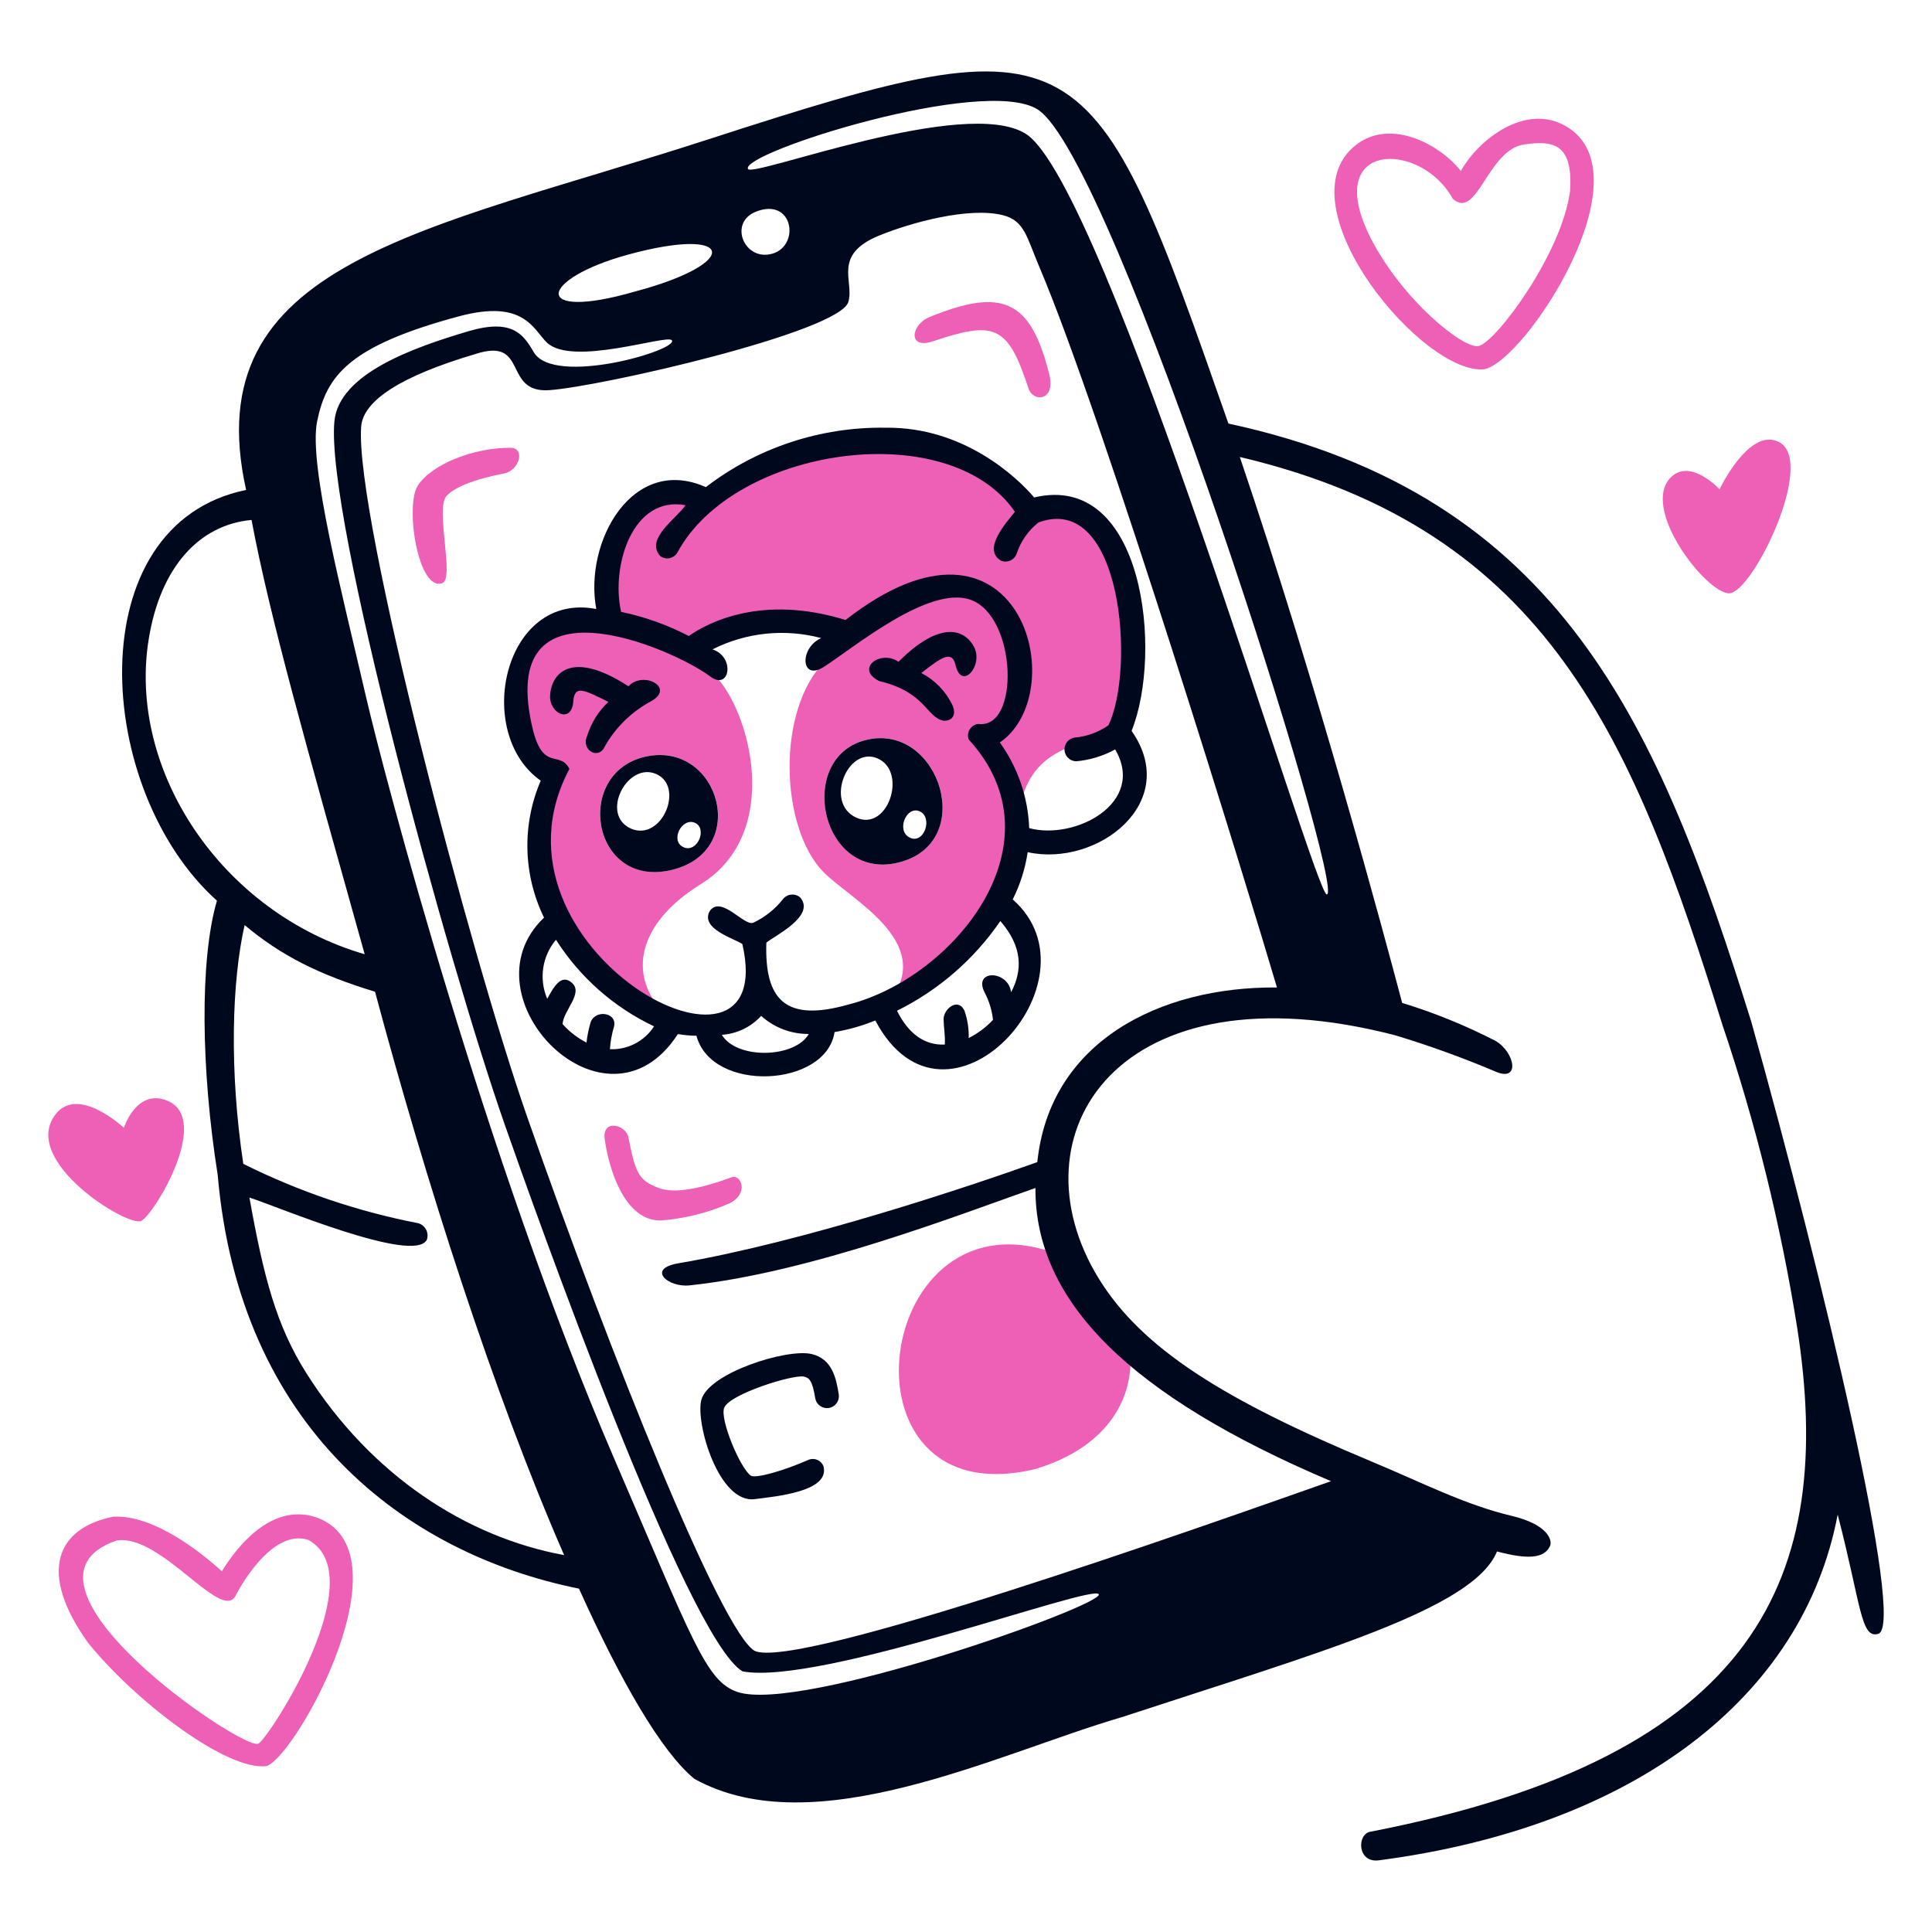 <svg width="246" height="246" viewBox="0 0 246 246" fill="none" xmlns="http://www.w3.org/2000/svg">
<g id="Post-On-Instagram-2--Streamline-Manila">
<g id="Group">
<path id="Vector" d="M11.24 209.206C17.136 216.529 28.989 225.637 33.995 224.858C37.842 223.396 52.355 197.21 40.107 193.146C34.449 191.409 30.123 197.031 28.254 200.062C25.534 197.617 19.542 192.824 14.4 193.123C7.213 194.573 4.756 200.206 11.24 209.206ZM30.01 203.166C30.047 203.082 34.325 194.55 39.227 196.059C47.556 200.553 34.524 220.932 32.923 222.012C31.217 223.157 -0.753 201.482 14.861 196.149C20.492 195.256 28.223 206.653 30.01 203.166Z" fill="#ED60B5"/>
<path id="Vector_2" d="M17.988 155.455C19.654 154.604 26.941 142.548 21.355 140.175C17.401 138.497 15.771 143.603 15.771 143.603C15.771 143.603 9.91 138.09 7.038 141.936C2.582 147.858 16.322 156.307 17.988 155.455Z" fill="#ED60B5"/>
<path id="Vector_3" d="M143.876 171.802C140.033 168.549 137.001 164.446 135.02 159.818C111.075 150.347 105.55 193.41 131.844 187.046C141.19 184.23 144.525 177.819 143.876 171.802Z" fill="#ED60B5"/>
<path id="Vector_4" d="M220.17 75.542C223.122 75.553 231.292 58.775 226.534 56.295C222.735 54.305 218.948 62.298 218.948 62.298C218.948 62.298 215.28 58.332 212.787 60.74C208.748 64.648 217.234 75.542 220.17 75.542Z" fill="#ED60B5"/>
<path id="Vector_5" d="M93.132 149.907C89.332 151.321 85.869 152.04 83.855 151.26C81.231 150.265 80.919 149.292 80.008 144.8C79.684 143.201 76.725 142.475 76.988 144.908C77.251 147.341 79.002 155.418 84.095 155.406C87.064 155.183 89.976 154.47 92.713 153.297C95.469 152.064 94.39 149.452 93.132 149.907Z" fill="#ED60B5"/>
<path id="Vector_6" d="M188.997 47.018C194.174 45.987 209.764 22.368 199.518 16.145C194.293 12.97 188.169 17.835 186.012 21.777C183.244 18.242 176.541 14.736 172.123 18.912C163.748 26.841 181.279 47.797 188.997 47.018ZM184.981 25.313C188.109 28.106 189.388 19.04 194.114 18.386C197.592 17.905 200.334 18.124 199.914 24.319C198.86 32.324 190.494 43.531 188.29 44.057C186.36 44.513 178.487 38.125 174.495 30.252C168.227 17.811 180.966 17.919 184.981 25.313Z" fill="#ED60B5"/>
<path id="Vector_7" d="M118.779 43.459C126.557 40.858 128.307 41.301 130.944 49.428C131.543 51.285 134.454 51.069 133.604 47.677C131.243 38.221 127.7 36.556 118.36 40.367C115.95 41.361 115.555 44.537 118.779 43.459Z" fill="#ED60B5"/>
<path id="Vector_8" d="M70.301 99.007C66.214 113.988 71.069 122.713 84.527 128.932C79.996 124.342 80.98 117.679 89.225 112.585C100.455 105.635 94.834 88.329 90.112 85.236C85.389 82.144 92.173 79.796 95.984 79.053C99.794 78.31 110.03 79.256 105.086 84.147C98.794 90.365 99.333 105.419 104.858 111.041C108.309 114.563 119.168 119.957 113.247 127.507C140.464 114.791 118.64 96.274 142.705 93.65C144.886 87.665 145.134 81.147 143.412 75.014C141.321 67.895 136.647 61.807 131.331 65.319C118.329 50.506 100.28 56.57 89.511 63.508C78.546 58.499 75.382 74.966 77.91 79.252C64.813 77.147 62.668 89.72 70.301 99.007ZM110.645 94.135C119.682 92.326 124.421 107.331 114.42 109.823C104.361 112.328 101.15 96.017 110.641 94.135H110.645ZM82.532 96.274C91.687 94.609 95.559 108.499 85.396 110.799C75.179 113.113 72.926 98.012 82.532 96.274Z" fill="#ED60B5"/>
<path id="Vector_9" d="M56.339 74.236C57.897 73.621 55.392 64.732 56.854 63.15C57.838 62.084 60.197 61.059 64.189 60.285C66.119 59.926 66.958 57.026 64.98 57.014C60.485 56.99 55.068 59.004 53.211 61.811C51.521 64.36 53.247 75.446 56.339 74.236Z" fill="#ED60B5"/>
<path id="Vector_10" d="M112.751 54.461C104.491 54.334 96.43 56.999 89.873 62.023C80.513 57.864 74.329 69.003 75.923 77.543C64.069 75.276 60.259 93.387 68.851 99.403C67.662 102.168 67.084 105.158 67.156 108.168C67.228 111.177 67.95 114.136 69.271 116.841C58.7 126.896 77.169 145.819 86.314 131.666C87.093 131.802 87.883 131.874 88.674 131.881C90.642 139.216 105.202 138.46 106.263 131.414C108.041 131.111 109.781 130.616 111.452 129.938C120.452 146.931 140.694 124.832 128.949 114.524C129.899 112.633 130.542 110.602 130.854 108.509C139.71 110.451 150.474 102.194 144.085 93.061C148.1 83.098 145.667 60.02 131.682 63.339C129.469 60.74 122.663 54.33 112.751 54.461ZM77.661 133.594C77.725 132.628 77.898 131.672 78.175 130.743C78.667 128.837 75.575 128.454 75.144 130.374C74.926 131.152 74.769 131.945 74.677 132.747C73.524 132.16 72.492 131.364 71.632 130.398C71.728 128.66 74.329 126.462 72.818 125.137C71.428 123.907 70.445 125.784 69.678 127.174C69.148 125.941 68.972 124.585 69.169 123.258C69.366 121.931 69.928 120.685 70.793 119.66C73.834 124.438 78.163 128.26 83.281 130.685C82.678 131.618 81.843 132.377 80.858 132.887C79.872 133.398 78.77 133.641 77.661 133.594ZM91.91 131.762C93.828 131.635 95.623 130.771 96.92 129.352C98.581 130.853 100.745 131.674 102.984 131.653C101.221 134.737 93.82 134.939 91.91 131.762ZM108.042 127.902C100.047 130.18 97.341 127.363 97.578 120.03C98.439 119.251 103.93 116.662 101.893 114.277C101.743 114.146 101.568 114.045 101.379 113.981C101.19 113.917 100.99 113.891 100.79 113.904C100.591 113.918 100.397 113.97 100.218 114.059C100.039 114.148 99.879 114.271 99.748 114.421C98.727 115.736 97.409 116.79 95.901 117.496C94.727 117.928 91.898 114.032 90.412 115.938C89.01 118.239 93.588 119.534 94.523 120.205C99.472 141.669 60.319 120.82 72.506 97.901C71.258 95.493 69.209 98.27 67.855 92.928C62.944 72.654 85.731 82.576 90.435 86.136C92.905 88.006 93.671 83.655 90.723 82.685C95.004 80.522 99.931 80.01 104.566 81.247C101.749 82.493 101.953 86.782 104.877 84.926C108.628 82.541 118.24 74.471 123.585 76.369C129.489 78.46 129.901 92.919 124.544 92.177C124.326 92.208 124.117 92.286 123.933 92.407C123.748 92.528 123.592 92.688 123.477 92.876C123.361 93.064 123.288 93.275 123.263 93.494C123.239 93.714 123.262 93.936 123.333 94.145C135.474 107.361 121.401 124.511 108.042 127.902ZM128.739 126.345C128.403 123.492 123.802 123.409 125.396 126.416C125.953 127.49 126.307 128.658 126.437 129.86C125.55 130.806 124.503 131.588 123.345 132.173C123.377 130.991 123.194 129.814 122.807 128.698C121.991 126.935 120.109 128.494 120.146 129.805C120.169 130.955 120.374 131.854 120.301 133.003C117.724 133.126 115.663 131.612 114.214 128.698C119.506 126.079 124.037 122.147 127.375 117.276C130.2 120.54 130.225 123.528 128.739 126.345ZM141.131 92.356C139.861 93.242 138.382 93.779 136.84 93.915C136.463 93.969 136.12 94.163 135.88 94.458C135.639 94.753 135.519 95.128 135.541 95.508C135.564 95.888 135.729 96.245 136.003 96.509C136.277 96.774 136.64 96.925 137.02 96.934C138.765 96.782 140.459 96.268 141.993 95.424C145.985 102.255 136.852 107.025 131.046 105.443C130.902 101.519 129.601 97.725 127.307 94.538C136.763 88.089 129.813 61.639 107.664 78.945C96.938 75.613 90.023 79.353 87.699 80.982C84.981 79.567 82.081 78.533 79.081 77.907C77.768 72.054 80.536 63.066 87.295 64.329C86.109 66.051 82.022 68.703 84.119 70.848C84.285 70.958 84.471 71.034 84.667 71.072C84.862 71.11 85.063 71.109 85.258 71.068C85.453 71.028 85.638 70.95 85.803 70.838C85.968 70.726 86.109 70.583 86.218 70.417C93.456 56.839 120.853 52.931 129.23 65.168C128.188 66.475 124.952 70.01 127.508 71.412C127.695 71.48 127.894 71.511 128.093 71.502C128.292 71.493 128.488 71.445 128.668 71.361C128.849 71.276 129.011 71.157 129.145 71.009C129.279 70.862 129.383 70.689 129.45 70.502C129.964 68.93 130.931 67.546 132.23 66.522C142.892 62.599 144.593 85.226 141.131 92.356Z" fill="#00081E"/>
<path id="Vector_11" d="M27.623 114.683C25.41 122.234 25.598 136.221 27.719 149.594C30.5 181.786 51.569 197.821 73.721 202.279C79.055 214.108 84.208 223.049 88.415 226.5C103.706 234.987 127.053 223.253 142.781 218.663C168.211 210.321 187.627 204.887 190.611 197.546C194.518 198.588 196.627 198.444 197.359 196.862C197.705 196.107 197.058 194.106 192.528 193.027C186.489 191.589 181.203 188.833 174.708 186.124C155.831 178.252 145.394 171.718 139.899 162.79C128.61 144.417 142.368 122.654 177.687 131.833C182.005 133.141 186.249 134.677 190.403 136.436C193.614 137.849 192.907 133.976 190.414 132.528C186.606 130.569 182.631 128.953 178.537 127.699C176.381 119.549 167.787 87.442 157.865 58.188C197.293 67.465 208.068 94.489 219.321 130.512C223.552 143.028 226.727 155.877 228.813 168.923C233.786 200.693 223.983 223.619 174.547 233.22C172.749 233.447 172.773 237.234 175.565 236.875C208.092 232.608 229.569 216.166 233.99 192.856C236.974 204.295 236.915 208.735 239.168 208.028C242.656 206.937 232.145 162.764 222.988 130.093C211.267 92.557 198.88 63.098 156.414 53.93C138.936 3.946 138.098 2.215 90.315 17.704C53.858 29.52 24.867 33.356 31.339 62.383C9.862 66.781 11.959 100.65 27.623 114.683ZM39.01 174.846C35.197 168.806 33.58 162.669 31.759 152.482C35.294 153.621 52.755 161.016 54.349 157.853C54.421 157.644 54.45 157.424 54.435 157.204C54.419 156.984 54.359 156.769 54.258 156.573C54.158 156.377 54.018 156.204 53.848 156.063C53.678 155.922 53.482 155.818 53.27 155.755C45.532 154.256 38.032 151.712 30.979 148.193C29.182 136.262 29.518 124.978 31.147 117.788C35.786 121.682 40.627 124.104 47.752 126.275C54.158 150.184 62.739 177.183 71.831 198.012C59.455 195.735 47.291 187.933 39.01 174.846ZM132.081 147.97C123.38 151.086 102.287 158.145 86.372 160.854C82.286 161.549 85.055 163.945 87.762 163.669C103.246 162.052 122.41 154.561 131.841 151.266C131.77 165.707 143.85 177.727 169.479 188.598C152.641 194.53 101.31 212.746 96.073 210.194C91.854 207.69 77.999 173.269 67.106 142.157C59.958 121.719 45.169 65.683 45.985 54.341C46.224 50.985 51.113 47.87 60.499 45.089C67.387 42.824 63.943 50.086 69.931 49.679C76.51 49.235 106.855 42.284 108.018 38.449C108.808 35.801 105.908 32.446 111.984 29.977C115.928 28.37 123.31 26.309 127.696 27.4C130.465 28.095 130.741 30.24 132.311 33.919C140.437 52.999 159.085 113.833 162.595 125.734C147.588 125.606 133.645 132.698 132.081 147.97ZM132.094 13.922C141.873 19.974 171.547 113.874 168.934 113.886C167.399 113.886 140.795 23.438 130.608 17.038C122.937 12.203 95.828 22.641 95.24 21.516C94.186 19.502 125.166 9.627 132.094 13.917V13.922ZM96.271 26.944C101.005 25.099 101.904 31.235 98.38 32.289C94.785 33.368 92.688 28.335 96.271 26.944ZM80.008 32.41C93.563 28.706 94.558 33.489 80.847 37.12C67.616 40.959 68.467 35.561 80.008 32.41ZM40.387 53.61C41.585 47.829 44.438 44.035 58.461 40.271C66.741 38.057 67.892 41.937 69.63 43.615C72.853 46.707 84.882 42.561 85.533 43.315C86.576 44.525 70.527 49.284 67.951 44.825C66.634 42.549 65.207 40.535 59.634 42.177C52.696 44.237 43.172 47.559 42.58 53.629C41.406 65.696 57.082 122.672 64.26 143.173C68.073 154.067 87.451 208.621 94.547 212.815C104.41 214.648 139.296 201.598 139.908 203C140.519 204.402 101.977 218.148 93.906 215.439C89.854 214.073 88.189 208.859 78.181 185.673C61.868 147.81 48.896 98.66 46.595 88.683C43.563 75.553 39.248 59.087 40.387 53.61ZM18.941 81.354C20.439 72.139 25.424 66.805 32.028 66.205C34.365 78.622 38.872 94.495 46.434 121.502C28.224 116.206 16.203 98.109 18.941 81.354Z" fill="#00081E"/>
<path id="Vector_12" d="M82.531 96.275C72.938 98.025 75.185 113.126 85.395 110.8C95.552 108.5 91.68 94.61 82.531 96.275ZM80.318 105.492C76.374 103.73 79.85 96.958 83.541 98.552C87.233 100.146 84.254 107.242 80.308 105.492H80.318ZM87.031 107.872C85.269 107.081 86.816 104.049 88.481 104.767C90.123 105.48 88.792 108.668 87.031 107.872Z" fill="#00081E"/>
<path id="Vector_13" d="M121.247 89.732C120.403 87.998 119.023 86.582 117.311 85.694C119.971 83.603 121.23 82.781 121.674 84.699C122.429 87.994 125.281 84.734 124.011 82.349C122.859 80.192 119.815 78.862 114.4 84.267C112.17 82.685 108.802 85.118 111.93 86.712C117.922 88.138 117.911 91.338 120.151 91.77C121.331 91.806 121.81 90.942 121.247 89.732Z" fill="#00081E"/>
<path id="Vector_14" d="M110.642 94.136C101.15 96.018 104.361 112.329 114.416 109.823C124.424 107.343 119.678 92.338 110.642 94.136ZM108.987 104.089C104.937 102.196 107.981 94.873 111.781 96.586C115.58 98.299 113.05 105.982 108.987 104.089ZM115.865 106.666C114.044 105.815 115.41 102.532 117.113 103.31C118.815 104.089 117.677 107.517 115.865 106.666Z" fill="#00081E"/>
<path id="Vector_15" d="M96.103 190.882C98.656 190.546 105.716 189.959 104.852 186.7C104.779 186.511 104.668 186.34 104.525 186.197C104.382 186.055 104.211 185.943 104.023 185.87C103.834 185.796 103.633 185.763 103.431 185.772C103.229 185.781 103.031 185.832 102.85 185.921C99.782 187.263 96.223 188.294 95.6 187.889C94.282 187.015 91.598 180.674 92.22 179.225C92.975 177.475 101.005 174.982 102.359 175.282C103.031 175.426 103.438 175.749 103.809 178.074C103.886 178.46 104.11 178.802 104.434 179.026C104.758 179.251 105.157 179.341 105.545 179.277C105.934 179.213 106.283 179 106.518 178.684C106.753 178.368 106.856 177.973 106.806 177.582C106.459 175.437 105.967 173.031 103.331 172.404C100.202 171.673 90.195 174.813 89.297 178.264C88.529 181.186 91.525 191.481 96.103 190.882Z" fill="#00081E"/>
<path id="Vector_16" d="M77.013 95.029C78.404 92.584 80.461 90.585 82.944 89.264C85.989 87.526 81.878 85.369 80.021 87.384C72.542 82.529 70.109 85.932 70.038 88.665C69.978 90.859 72.794 92.2 72.997 89.3C73.154 87.132 74.436 87.874 77.469 89.373C76.203 90.553 75.27 92.044 74.763 93.698C73.932 95.497 76.222 96.839 77.013 95.029Z" fill="#00081E"/>
</g>
</g>
</svg>
